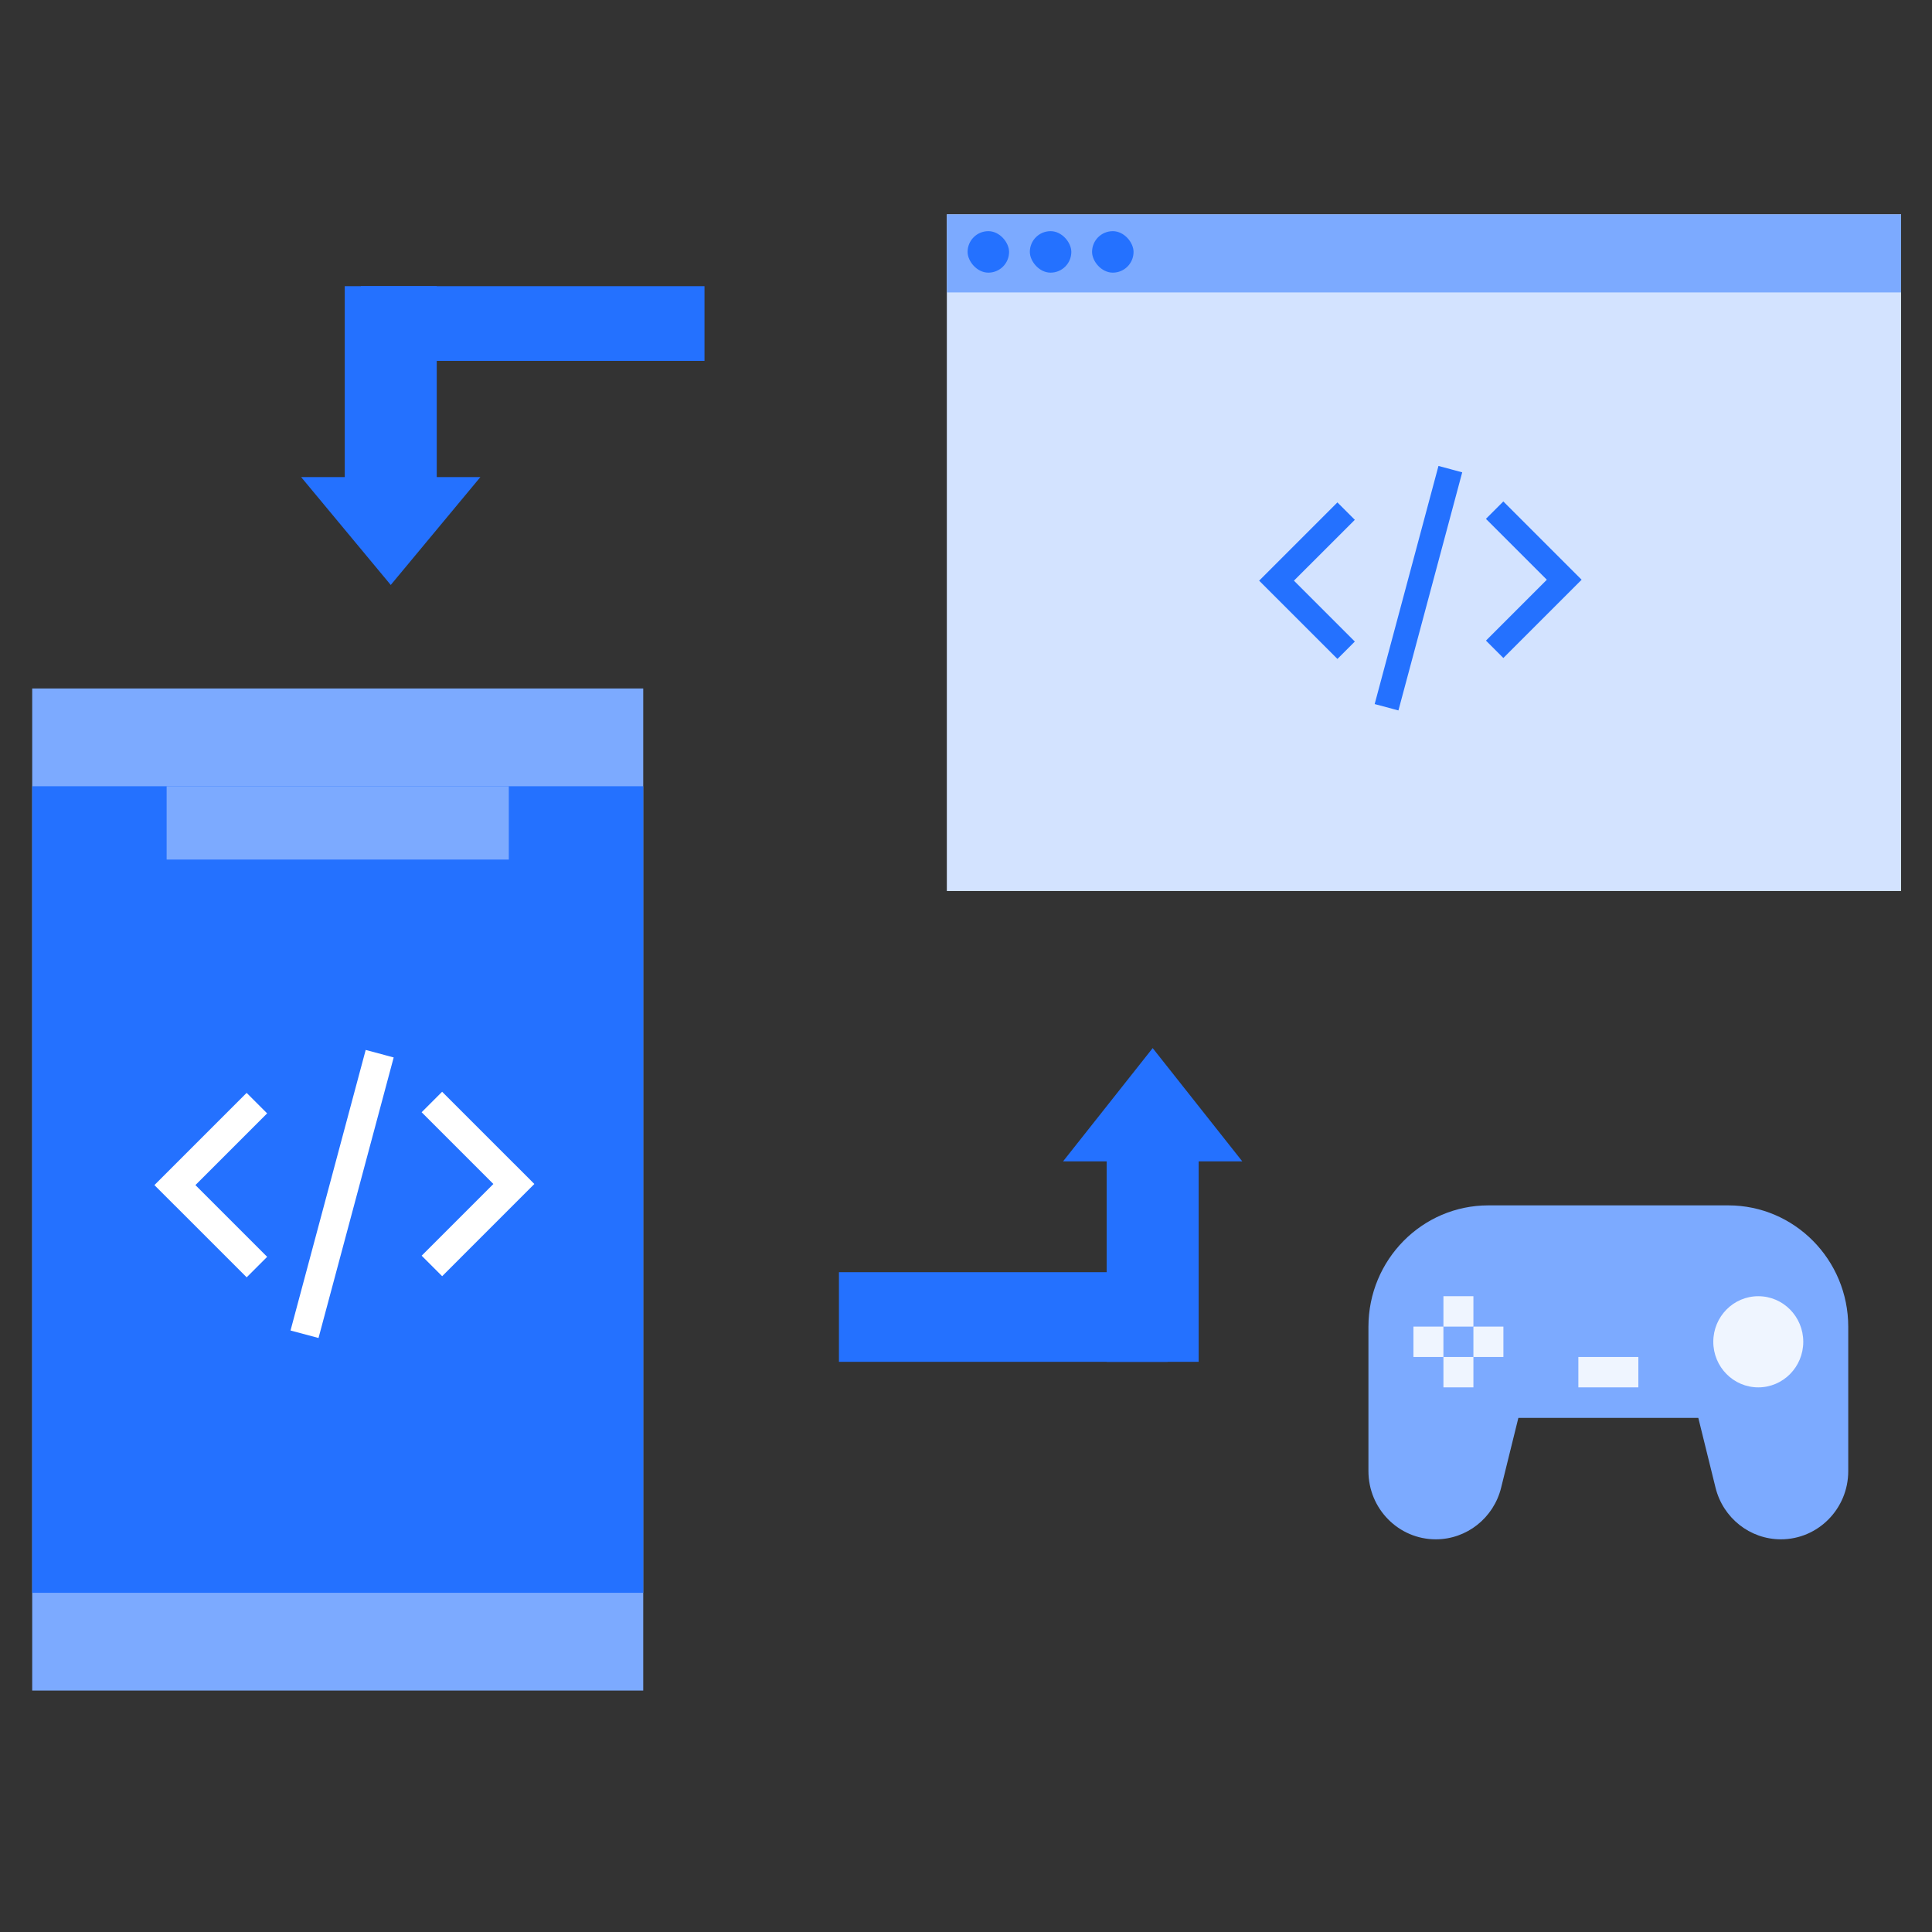 <svg width="120" height="120" viewBox="0 0 120 120" fill="none" xmlns="http://www.w3.org/2000/svg">
<rect x="0" y="0" width="120" height="120" fill="#333333" stroke="none"/>
<mask id="mask0_1080_12427" style="mask-type:alpha" maskUnits="userSpaceOnUse" x="0" y="0" width="120" height="120">
<rect width="120" height="120" fill="#D9D9D9"/>
</mask>
<g mask="url(#mask0_1080_12427)">
<rect x="2" y="42.763" width="37.952" height="62.241" fill="#7CAAFF"/>
<rect x="2" y="48.835" width="37.952" height="50.096" fill="#2471FF"/>
<rect x="10.35" y="48.835" width="21.253" height="4.554" fill="#7CAAFF"/>
<rect x="22.714" y="65.214" width="1.8" height="18.04" transform="rotate(15 22.714 65.214)" fill="white"/>
<path fill-rule="evenodd" clip-rule="evenodd" d="M16.592 69.154L15.319 67.881L9.591 73.609L10.864 74.882L10.865 74.881L15.321 79.337L16.594 78.064L12.138 73.608L16.592 69.154Z" fill="white"/>
<path fill-rule="evenodd" clip-rule="evenodd" d="M26.19 77.994L27.463 79.267L33.19 73.539L31.918 72.266L31.917 72.267L27.461 67.811L26.188 69.084L30.644 73.54L26.19 77.994Z" fill="white"/>
<rect x="58.81" y="13.315" width="59.27" height="42.028" fill="#D3E3FF"/>
<rect x="58.81" y="13.315" width="59.27" height="4.849" fill="#7CAAFF"/>
<path fill-rule="evenodd" clip-rule="evenodd" d="M89.346 28.941L90.821 29.337L86.859 44.126L85.383 43.731L89.346 28.941ZM84.15 32.286L83.069 31.205L78.208 36.067L79.288 37.147L79.289 37.146L83.071 40.928L84.151 39.848L80.369 36.066L84.15 32.286ZM93.376 40.869L92.296 39.789L96.076 36.008L92.294 32.227L93.375 31.146L97.157 34.928L97.157 34.927L98.238 36.008L93.376 40.869Z" fill="#2471FF"/>
<rect x="60.099" y="14.358" width="2.577" height="2.577" rx="1.288" fill="#2471FF"/>
<rect x="63.965" y="14.358" width="2.577" height="2.577" rx="1.288" fill="#2471FF"/>
<rect x="67.83" y="14.358" width="2.577" height="2.577" rx="1.288" fill="#2471FF"/>
<path d="M84.996 82.411V91.374C84.996 93.713 86.869 95.61 89.18 95.61C91.099 95.61 92.773 94.287 93.238 92.402L94.309 88.067H105.485L106.555 92.402C107.021 94.287 108.694 95.61 110.614 95.61C112.924 95.61 114.798 93.713 114.798 91.374V82.411C114.798 78.245 111.462 74.868 107.347 74.868H92.446C88.331 74.868 84.996 78.245 84.996 82.411Z" fill="#7CAAFF"/>
<path d="M89.654 80.51H91.516V82.397H89.654V80.51Z" fill="#EFF5FF"/>
<path d="M89.654 84.285H91.516V86.172H89.654V84.285Z" fill="#EFF5FF"/>
<path d="M91.516 82.397H93.379V84.285H91.516V82.397Z" fill="#EFF5FF"/>
<path d="M87.791 82.397H89.653V84.285H87.791V82.397Z" fill="#EFF5FF"/>
<path d="M109.21 86.172C110.753 86.172 112.004 84.904 112.004 83.341C112.004 81.777 110.753 80.51 109.21 80.51C107.667 80.51 106.416 81.777 106.416 83.341C106.416 84.904 107.667 86.172 109.21 86.172Z" fill="#EFF5FF"/>
<path d="M98.035 84.285H101.761V86.172H98.035V84.285Z" fill="#EFF5FF"/>
<path d="M68.737 71.595H74.452V84.586H68.737V71.595Z" fill="#2471FF"/>
<path d="M71.595 65.099L77.162 72.136H66.027L71.595 65.099Z" fill="#2471FF"/>
<path d="M27.128 30.147L21.413 30.147L21.413 17.775L27.128 17.775L27.128 30.147Z" fill="#2471FF"/>
<path d="M24.27 36.333L18.703 29.632L29.838 29.632L24.27 36.333Z" fill="#2471FF"/>
<rect x="52.108" y="84.586" width="5.568" height="20.415" transform="rotate(-90 52.108 84.586)" fill="#2471FF"/>
<rect x="43.757" y="17.775" width="4.64" height="21.342" transform="rotate(90 43.757 17.775)" fill="#2471FF"/>
</g>
</svg>
